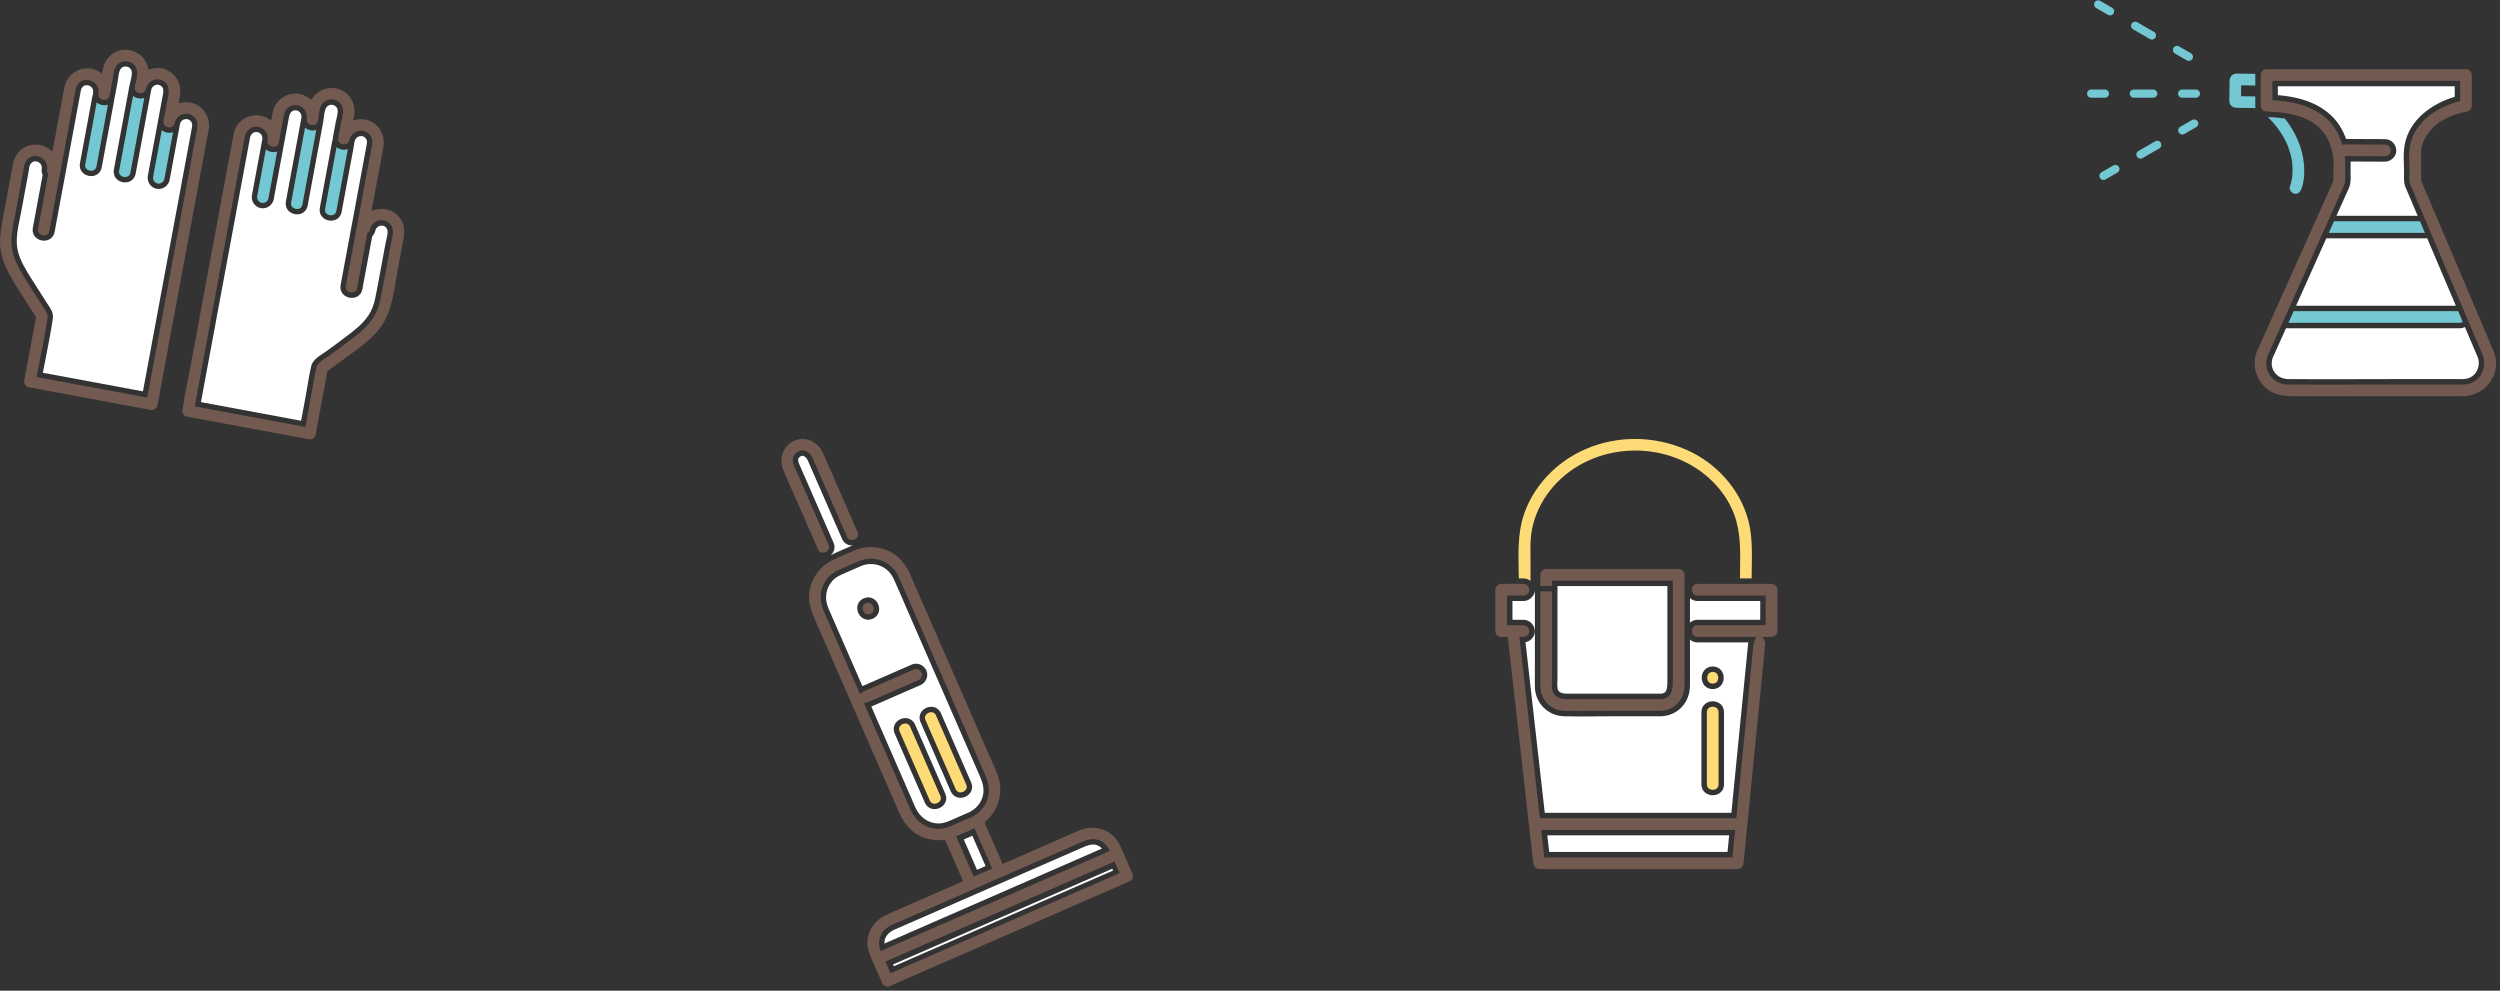<?xml version="1.0" encoding="utf-8"?>
<!-- Generator: Adobe Illustrator 16.2.1, SVG Export Plug-In . SVG Version: 6.00 Build 0)  -->
<!DOCTYPE svg PUBLIC "-//W3C//DTD SVG 1.1//EN" "http://www.w3.org/Graphics/SVG/1.1/DTD/svg11.dtd">
<svg version="1.1" id="レイヤー_1" xmlns="http://www.w3.org/2000/svg" xmlns:xlink="http://www.w3.org/1999/xlink" x="0px"
	 y="0px" width="290.014px" height="114.921px" viewBox="0 0 290.014 114.921" enable-background="new 0 0 290.014 114.921"
	 xml:space="preserve">
<rect x="0" y="0" width="290.014" height="114.921" fill="#333333" stroke="none"/>
<g>
	<g>
		<defs>
			<rect id="SVGID_1_" y="5.762" width="47" height="46"/>
		</defs>
		<clipPath id="SVGID_2_">
			<use xlink:href="#SVGID_1_"  overflow="visible"/>
		</clipPath>
		<g clip-path="url(#SVGID_2_)">
			<g>
				<path fill="#FFFFFF" d="M4.972,43.243c0.078-0.397,0.156-0.796,0.234-1.193c0.328-1.666,0.667-3.387,0.924-5.092
					c0.098-0.645-0.228-1.122-0.514-1.544c-0.048-0.069-0.095-0.14-0.142-0.211c-0.599-0.925-1.194-1.853-1.778-2.788l-0.08-0.129
					c-0.633-1.012-1.287-2.059-1.555-3.225c-0.274-1.192-0.01-2.485,0.246-3.735c0.054-0.265,0.107-0.526,0.155-0.784l0.831-4.476
					c0.019-0.103,0.033-0.2,0.047-0.3c0.038-0.271,0.077-0.551,0.198-0.735c0.173-0.263,0.399-0.317,0.559-0.317
					c0.22,0,0.439,0.102,0.586,0.272c0.097,0.112,0.204,0.305,0.162,0.579c-0.04,0.262-0.004,0.515,0.102,0.739l-1.138,6.127
					c-0.07,0.38,0.017,0.74,0.246,1.017c0.247,0.297,0.64,0.474,1.052,0.474c0.632,0,1.114-0.4,1.229-1.021l2.95-15.888
					c0.012-0.066,0.023-0.135,0.034-0.206c0.033-0.21,0.066-0.428,0.149-0.571c0.181-0.309,0.446-0.355,0.589-0.355
					c0.221,0,0.439,0.1,0.583,0.268c0.095,0.11,0.199,0.3,0.157,0.578c-0.011,0.072-0.016,0.144-0.016,0.214
					c-0.031,0.079-0.053,0.158-0.068,0.238l-1.44,7.76c-0.071,0.379,0.017,0.74,0.246,1.016c0.247,0.297,0.64,0.475,1.052,0.475
					c0.632-0.001,1.115-0.401,1.229-1.021l1.441-7.76c0.015-0.077,0.022-0.154,0.023-0.234c0.028-0.076,0.049-0.151,0.063-0.229
					l0.321-1.729c0.022-0.121,0.041-0.255,0.059-0.395c0.053-0.407,0.114-0.867,0.321-1.107c0.134-0.156,0.322-0.242,0.53-0.242
					c0.286,0,0.632,0.175,0.716,0.559c0.071,0.326-0.043,0.782-0.145,1.184c-0.043,0.171-0.084,0.336-0.113,0.487l-0.004,0.021
					l-0.004,0.055c0-0.001,0-0.002-0.001-0.002c-0.003,0-0.008,0.021-0.013,0.043l-1.785,9.611c-0.07,0.38,0.017,0.74,0.246,1.016
					c0.247,0.297,0.64,0.475,1.051,0.475c0.632,0,1.115-0.4,1.23-1.021l1.789-9.634l0.003-0.04c0.005-0.015,0.009-0.029,0.012-0.044
					c0.076-0.342,0.388-0.599,0.726-0.599c0.133,0,0.259,0.039,0.375,0.115c0.171,0.113,0.385,0.331,0.276,0.926
					c-0.119,0.652-0.241,1.304-0.362,1.956l-1.408,7.581c-0.062,0.332,0.013,0.673,0.209,0.959c0.197,0.286,0.488,0.478,0.82,0.54
					c0.076,0.014,0.152,0.021,0.228,0.021c0.613,0,1.159-0.452,1.271-1.05l1.204-6.486c0.087-0.394,0.437-0.577,0.724-0.577
					c0.213,0,0.407,0.096,0.546,0.271c0.136,0.17,0.174,0.378,0.122,0.673c-0.061,0.341-0.125,0.681-0.188,1.021l-5.46,29.398
					c-0.014,0.075-0.029,0.151-0.045,0.229L4.972,43.243z"/>
			</g>
			<g>
				<path fill="#FFFFFF" d="M23.311,46.649l5.67-30.543c0.011-0.063,0.021-0.127,0.036-0.189c0.083-0.352,0.389-0.607,0.726-0.607
					c0.134,0,0.262,0.041,0.382,0.119c0.233,0.153,0.35,0.438,0.305,0.74l-1.203,6.476c-0.062,0.332,0.013,0.673,0.209,0.959
					c0.197,0.286,0.488,0.478,0.82,0.54c0.077,0.014,0.153,0.021,0.229,0.021c0.613,0,1.159-0.452,1.27-1.05l1.405-7.568
					c0.121-0.656,0.242-1.312,0.366-1.969c0.112-0.595,0.391-0.722,0.59-0.766c0.052-0.012,0.104-0.017,0.154-0.017
					c0.199,0,0.385,0.087,0.521,0.247c0.146,0.17,0.212,0.395,0.178,0.615l-0.004,0.045c-0.006,0.021-0.012,0.04-0.016,0.061
					l-1.785,9.613c-0.07,0.379,0.017,0.74,0.246,1.016c0.247,0.297,0.64,0.475,1.052,0.475c0.632,0,1.115-0.4,1.229-1.021
					l1.789-9.634l0.004-0.056c0,0.002,0,0.004,0.001,0.004c0.002,0,0.008-0.021,0.012-0.043c0.028-0.15,0.048-0.32,0.07-0.495
					c0.049-0.411,0.106-0.878,0.29-1.156c0.132-0.2,0.347-0.315,0.589-0.315c0.313,0,0.583,0.185,0.689,0.47
					c0.108,0.293-0.001,0.745-0.098,1.146c-0.034,0.139-0.065,0.271-0.088,0.391l-0.321,1.729c-0.015,0.078-0.022,0.156-0.023,0.236
					c-0.027,0.074-0.048,0.149-0.062,0.227l-1.441,7.76c-0.071,0.38,0.017,0.74,0.246,1.017c0.247,0.297,0.64,0.474,1.051,0.474
					c0.632,0,1.115-0.4,1.23-1.02l1.441-7.76c0.015-0.081,0.022-0.162,0.022-0.248c0.025-0.066,0.046-0.135,0.062-0.205
					c0.089-0.402,0.442-0.585,0.733-0.585c0.266,0,0.49,0.14,0.617,0.383c0.104,0.2,0.073,0.402,0.014,0.717l-3.005,16.183
					c-0.07,0.379,0.017,0.74,0.246,1.016c0.247,0.297,0.64,0.474,1.051,0.474c0.632,0,1.115-0.4,1.23-1.021l1.138-6.127
					c0.18-0.171,0.304-0.395,0.361-0.652c0.089-0.403,0.448-0.587,0.744-0.587c0.153,0,0.435,0.049,0.601,0.376
					c0.163,0.319,0.052,0.77-0.054,1.205c-0.034,0.14-0.067,0.274-0.091,0.402l-0.651,3.51c-0.11,0.598-0.221,1.194-0.334,1.791
					l-0.049,0.262c-0.124,0.662-0.252,1.348-0.49,1.962c-0.493,1.272-1.52,2.186-2.556,2.982c-0.937,0.721-1.91,1.436-2.749,2.049
					c-0.109,0.079-0.238,0.163-0.375,0.253c-0.561,0.364-1.258,0.818-1.42,1.474c-0.191,0.771-0.324,1.57-0.451,2.343
					c-0.064,0.387-0.128,0.771-0.199,1.152l-0.535,2.882L23.311,46.649z"/>
			</g>
			<g>
				<path fill="#73C8D3" d="M38.4,24.977c-0.226,0-0.446-0.097-0.574-0.251c-0.112-0.135-0.15-0.305-0.113-0.505l1.328-7.151
					c0.245,0.197,0.562,0.301,0.866,0.301c0.157,0,0.306-0.025,0.443-0.073l-1.331,7.166C38.934,24.927,38.558,24.977,38.4,24.977
					L38.4,24.977z"/>
			</g>
			<g>
				<path fill="#73C8D3" d="M34.462,24.245c-0.226,0-0.446-0.096-0.574-0.25c-0.112-0.135-0.15-0.306-0.113-0.506l1.611-8.677
					c0.242,0.205,0.565,0.324,0.893,0.324c0.145,0,0.283-0.022,0.41-0.064l-1.608,8.659C34.996,24.195,34.62,24.245,34.462,24.245
					L34.462,24.245z"/>
			</g>
			<g>
				<path fill="#73C8D3" d="M30.484,23.544c-0.038,0-0.077-0.004-0.115-0.012c-0.169-0.031-0.319-0.131-0.422-0.28
					c-0.103-0.149-0.142-0.325-0.11-0.493l1.008-5.432c0.242,0.206,0.565,0.324,0.896,0.324c0.145,0,0.281-0.021,0.408-0.062
					l-1.005,5.412C31.086,23.31,30.803,23.544,30.484,23.544z"/>
			</g>
			<g>
				<path fill="#73C8D3" d="M10.573,19.81c-0.226,0-0.446-0.096-0.574-0.251c-0.112-0.135-0.15-0.305-0.113-0.505l1.331-7.167
					c0.252,0.211,0.582,0.321,0.895,0.321c0.145,0,0.282-0.021,0.409-0.062l-1.328,7.15C11.106,19.759,10.73,19.81,10.573,19.81
					L10.573,19.81z"/>
			</g>
			<g>
				<path fill="#73C8D3" d="M14.51,20.54c-0.226,0-0.446-0.096-0.574-0.25c-0.112-0.135-0.15-0.305-0.113-0.506l1.608-8.66
					c0.235,0.191,0.545,0.302,0.864,0.302c0.158,0,0.308-0.026,0.446-0.075l-1.611,8.676C15.044,20.49,14.668,20.54,14.51,20.54
					C14.511,20.54,14.511,20.54,14.51,20.54z"/>
			</g>
			<g>
				<path fill="#73C8D3" d="M18.408,21.301c-0.038,0-0.076-0.003-0.115-0.011c-0.169-0.031-0.318-0.131-0.421-0.28
					c-0.103-0.149-0.142-0.325-0.111-0.494l1.005-5.413c0.235,0.19,0.544,0.301,0.866,0.301c0.158,0,0.307-0.025,0.444-0.074
					l-1.008,5.43C19.01,21.067,18.727,21.301,18.408,21.301L18.408,21.301z"/>
			</g>
			<g>
				<path fill="#735A51" d="M35.952,50.969c-0.038,0-0.076-0.004-0.114-0.011l-14.146-2.627c-0.348-0.064-0.597-0.426-0.532-0.774
					l0.015-0.079c0.156-1.062,0.37-2.143,0.578-3.186c0.106-0.532,0.211-1.064,0.31-1.596l4.88-26.282l0.052-0.296
					c0.075-0.434,0.152-0.881,0.333-1.256c0.438-0.904,1.385-1.489,2.414-1.489c0.28,0,0.556,0.044,0.819,0.131
					c0.173,0.057,0.345,0.136,0.514,0.235l0.386,0.227l0.078-0.44c0.062-0.354,0.148-0.765,0.307-1.122
					c0.414-0.926,1.394-1.549,2.439-1.549c0.24,0,0.477,0.034,0.702,0.1c0.315,0.092,0.607,0.238,0.867,0.435l0.258,0.195
					l0.184-0.267c0.048-0.07,0.095-0.138,0.149-0.202c0.501-0.578,1.242-0.909,2.032-0.909c0.732,0,1.403,0.281,1.89,0.793
					c0.546,0.574,0.811,1.322,0.746,2.106c-0.011,0.135-0.032,0.27-0.056,0.403l-0.079,0.443l0.442-0.084
					c0.161-0.03,0.324-0.046,0.486-0.046c0.389,0,0.766,0.088,1.123,0.262c1.081,0.527,1.661,1.717,1.443,2.962
					c-0.336,1.934-0.708,3.896-1.068,5.793l-0.308,1.628l0.481-0.133c0.239-0.066,0.484-0.1,0.729-0.1
					c0.776,0,1.486,0.337,1.999,0.949c0.542,0.646,0.699,1.458,0.495,2.555l-0.673,3.626c-0.072,0.386-0.137,0.778-0.203,1.173
					c-0.307,1.851-0.625,3.764-1.669,5.28c-0.885,1.286-2.195,2.25-3.461,3.183l-0.45,0.332c-0.75,0.557-1.504,1.106-2.261,1.654
					l-0.101,0.073l-1.368,7.365C36.556,50.73,36.266,50.969,35.952,50.969L35.952,50.969z M29.743,14.689
					c-0.622,0-1.181,0.456-1.33,1.084c-0.018,0.075-0.031,0.153-0.044,0.229l-5.782,31.143l12.84,2.385l0.648-3.492
					c0.071-0.385,0.136-0.773,0.2-1.164c0.126-0.761,0.256-1.548,0.441-2.295c0.104-0.418,0.688-0.798,1.156-1.104
					c0.148-0.096,0.287-0.186,0.403-0.271c0.841-0.615,1.818-1.333,2.761-2.059c1.107-0.852,2.208-1.834,2.757-3.25
					c0.258-0.667,0.392-1.381,0.521-2.072l0.049-0.26c0.114-0.598,0.224-1.195,0.334-1.794l0.651-3.509
					c0.022-0.117,0.052-0.24,0.083-0.368c0.121-0.494,0.272-1.109,0.005-1.634c-0.228-0.448-0.659-0.715-1.154-0.715
					c-0.655,0-1.211,0.441-1.351,1.072c-0.035,0.161-0.113,0.288-0.23,0.379l-0.093,0.072l-1.179,6.35
					c-0.086,0.463-0.462,0.514-0.62,0.514c-0.226,0-0.445-0.096-0.574-0.251c-0.112-0.135-0.15-0.305-0.113-0.505l3.004-16.181
					c0.063-0.337,0.136-0.718-0.073-1.118c-0.233-0.449-0.67-0.717-1.167-0.717c-0.649,0-1.2,0.439-1.339,1.07
					c-0.012,0.055-0.029,0.107-0.051,0.155c-0.147,0.329-0.462,0.364-0.591,0.364c-0.328,0-0.667-0.199-0.679-0.582
					c-0.002-0.059,0.002-0.114,0.012-0.17l0.321-1.729c0.021-0.11,0.05-0.231,0.081-0.358c0.118-0.485,0.251-1.036,0.078-1.506
					c-0.196-0.532-0.695-0.875-1.271-0.875c-0.455,0-0.859,0.216-1.108,0.594c-0.264,0.401-0.33,0.944-0.387,1.424
					c-0.02,0.161-0.038,0.317-0.064,0.456l-0.013,0.041c-0.102,0.426-0.45,0.473-0.596,0.473c-0.212,0-0.418-0.088-0.55-0.234
					c-0.119-0.131-0.168-0.298-0.147-0.494l0.002-0.053c0.059-0.385-0.059-0.791-0.323-1.1c-0.253-0.293-0.615-0.462-0.992-0.462
					c-0.095,0-0.191,0.011-0.287,0.032c-0.395,0.086-0.901,0.374-1.068,1.256c-0.124,0.656-0.245,1.313-0.367,1.971l-0.2,1.082
					c-0.086,0.466-0.453,0.516-0.607,0.516c-0.217,0-0.434-0.094-0.564-0.246c-0.12-0.139-0.165-0.314-0.133-0.521
					c0.081-0.538-0.146-1.069-0.578-1.353C30.246,14.766,29.996,14.689,29.743,14.689z"/>
			</g>
			<g>
				<path fill="#735A51" d="M17.604,47.562c-0.038,0-0.076-0.003-0.114-0.01L3.344,44.925c-0.169-0.031-0.319-0.131-0.422-0.281
					c-0.103-0.148-0.142-0.324-0.11-0.494l1.368-7.366l-0.068-0.104c-0.625-0.961-1.247-1.924-1.857-2.895
					c-0.977-1.557-1.982-3.159-2.212-4.998c-0.134-1.075,0.07-2.221,0.25-3.231c0.146-0.819,0.299-1.638,0.453-2.455l0.562-3.017
					c0.024-0.13,0.046-0.262,0.068-0.393c0.072-0.429,0.141-0.834,0.28-1.214c0.286-0.78,0.995-1.418,1.806-1.624
					c0.224-0.057,0.45-0.086,0.673-0.086c0.56,0,1.097,0.18,1.552,0.518l0.399,0.297l0.919-4.947
					c0.052-0.282,0.102-0.564,0.152-0.848c0.097-0.552,0.198-1.123,0.316-1.675c0.276-1.287,1.367-2.186,2.653-2.186
					c0.113,0,0.227,0.007,0.342,0.021c0.353,0.044,0.685,0.16,0.989,0.345l0.38,0.232l0.085-0.437
					c0.025-0.129,0.052-0.257,0.089-0.383c0.221-0.755,0.737-1.358,1.453-1.698c0.339-0.162,0.704-0.243,1.083-0.243
					c1.117,0,2.16,0.724,2.535,1.76c0.029,0.079,0.047,0.159,0.067,0.24l0.076,0.315l0.312-0.088c0.24-0.069,0.489-0.104,0.74-0.104
					c0.075,0,0.149,0.003,0.225,0.009c1.284,0.105,2.343,1.195,2.412,2.479c0.021,0.391-0.047,0.806-0.116,1.16l-0.086,0.438
					l0.44-0.071c0.147-0.024,0.298-0.036,0.447-0.036c0.697,0,1.34,0.253,1.812,0.711c0.655,0.636,0.944,1.534,0.793,2.464
					c-0.049,0.305-0.108,0.607-0.167,0.911l-0.088,0.462l-5.684,30.607C18.208,47.323,17.918,47.562,17.604,47.562L17.604,47.562z
					 M4.098,18.093c-0.435,0-0.828,0.218-1.078,0.598c-0.199,0.301-0.25,0.667-0.295,0.99c-0.013,0.09-0.025,0.18-0.041,0.263
					l-0.833,4.485c-0.047,0.254-0.1,0.512-0.153,0.773C1.43,26.517,1.152,27.877,1.457,29.2c0.291,1.268,0.974,2.359,1.633,3.416
					l0.08,0.127c0.585,0.938,1.182,1.869,1.783,2.797c0.049,0.076,0.099,0.15,0.149,0.224c0.255,0.374,0.475,0.698,0.414,1.102
					c-0.255,1.69-0.593,3.405-0.919,5.064c-0.099,0.501-0.353,1.81-0.353,1.81l12.815,2.38l0.064-0.294
					c0.045-0.208,0.082-0.376,0.112-0.541l5.459-29.396c0.064-0.343,0.129-0.685,0.189-1.027c0.084-0.473,0.003-0.855-0.247-1.169
					c-0.259-0.325-0.625-0.504-1.031-0.504c-0.644,0-1.192,0.442-1.332,1.075c-0.106,0.481-0.519,0.52-0.642,0.52
					c-0.219,0-0.432-0.093-0.555-0.241c-0.112-0.135-0.149-0.307-0.111-0.511l0.204-1.096c0.122-0.652,0.244-1.305,0.363-1.958
					c0.161-0.883-0.208-1.333-0.546-1.556c-0.216-0.143-0.463-0.217-0.716-0.217c-0.633,0-1.193,0.456-1.332,1.085
					c-0.002,0.001-0.008,0.018-0.013,0.035c-0.12,0.447-0.513,0.482-0.63,0.482c-0.213,0-0.415-0.085-0.54-0.228
					c-0.11-0.126-0.154-0.287-0.128-0.478l0.004-0.052c0.024-0.13,0.062-0.282,0.103-0.439c0.118-0.469,0.252-1,0.149-1.469
					c-0.135-0.616-0.679-1.046-1.323-1.046c-0.392,0-0.747,0.162-1,0.457c-0.328,0.38-0.401,0.938-0.466,1.431
					c-0.017,0.129-0.033,0.252-0.054,0.363l-0.321,1.729c-0.01,0.056-0.027,0.109-0.05,0.165c-0.134,0.316-0.435,0.351-0.558,0.351
					c-0.326,0-0.683-0.212-0.705-0.605c-0.003-0.054,0-0.107,0.008-0.163c0.06-0.398-0.046-0.78-0.301-1.076
					c-0.26-0.303-0.654-0.483-1.053-0.483c-0.469,0-0.879,0.242-1.125,0.663c-0.143,0.245-0.188,0.534-0.227,0.789
					c-0.01,0.064-0.02,0.127-0.031,0.187l-2.95,15.888c-0.086,0.463-0.462,0.513-0.619,0.513c-0.226,0-0.446-0.096-0.574-0.25
					c-0.112-0.136-0.15-0.306-0.113-0.506l1.179-6.35l-0.062-0.102c-0.077-0.127-0.103-0.273-0.079-0.436
					c0.06-0.396-0.049-0.778-0.306-1.077C4.891,18.275,4.497,18.093,4.098,18.093z"/>
			</g>
		</g>
	</g>
	<g>
		<defs>
			<rect id="SVGID_3_" x="90.648" y="50.921" width="41" height="64"/>
		</defs>
		<clipPath id="SVGID_4_">
			<use xlink:href="#SVGID_3_"  overflow="visible"/>
		</clipPath>
		<g clip-path="url(#SVGID_4_)">
			<g>
				<path fill="#FFFFFF" d="M96.359,64.403c0.099-0.082,0.186-0.178,0.256-0.285c0.228-0.348,0.255-0.763,0.078-1.168l-3.897-8.922
					c-0.229-0.52-0.302-0.772-0.042-1.011c0.104-0.095,0.212-0.144,0.321-0.144c0.231,0,0.494,0.218,0.625,0.518l3.985,9.125
					c0.207,0.472,0.627,0.754,1.124,0.754c0.038,0,0.075-0.002,0.111-0.005c-0.019,0.008-0.037,0.015-0.055,0.022
					c-0.399,0.169-0.796,0.344-1.192,0.52l-0.59,0.26C96.826,64.18,96.586,64.29,96.359,64.403z"/>
			</g>
			<g>
				
					<rect x="112.462" y="96.969" transform="matrix(-0.916 0.4 -0.4 -0.916 256.136 144.307)" fill="#FFFFFF" width="1.084" height="3.843"/>
			</g>
			<g>
				<path fill="#735A51" d="M95.452,64.115c-0.177,0-0.417-0.066-0.555-0.382l-2.15-4.922c-0.212-0.486-0.43-0.971-0.647-1.455
					c-0.427-0.95-0.869-1.934-1.26-2.911c-0.295-0.739-0.248-1.558,0.131-2.244c0.364-0.661,0.976-1.102,1.721-1.239
					c0.146-0.027,0.292-0.041,0.437-0.041c0.985,0,1.91,0.652,2.356,1.661c0.899,2.03,1.784,4.067,2.67,6.104
					c0.441,1.016,0.883,2.031,1.326,3.046c0.093,0.213,0.083,0.408-0.029,0.58c-0.131,0.201-0.389,0.336-0.64,0.336
					c-0.177,0-0.417-0.066-0.555-0.381l-3.985-9.125c-0.233-0.533-0.713-0.891-1.197-0.891c-0.266,0-0.523,0.105-0.742,0.307
					c-0.618,0.565-0.311,1.262-0.108,1.723l3.896,8.919c0.093,0.213,0.083,0.408-0.029,0.58
					C95.961,63.979,95.704,64.115,95.452,64.115L95.452,64.115z"/>
			</g>
			<g>
				<path fill="#FFFFFF" d="M102.598,109.456c-0.032-0.668,0.39-1.275,1.147-1.605l21.779-9.512
					c0.481-0.211,0.881-0.371,1.282-0.371c0.237,0,0.458,0.059,0.674,0.18c0.134,0.076,0.25,0.168,0.355,0.285L102.598,109.456z"/>
			</g>
			<g>
				
					<rect x="102.406" y="106.305" transform="matrix(-0.916 0.4 -0.4 -0.916 265.453 157.397)" fill="#FFFFFF" width="27.767" height="0.23"/>
			</g>
			<g>
				<path fill="#735A51" d="M102.963,114.446c-0.269,0-0.52-0.16-0.624-0.398l-1.209-2.768c-0.375-0.86-0.6-1.598-0.473-2.404
					c0.203-1.294,1.028-2.264,2.451-2.886l8.621-3.766l-2.099-4.806l-0.229,0.025c-0.075,0.009-0.151,0.018-0.228,0.021
					c-0.086,0.004-0.172,0.006-0.258,0.006c-1.136,0-2.217-0.369-3.045-1.039c-0.837-0.678-1.308-1.59-1.658-2.391l-9.699-22.207
					c-0.36-0.826-0.689-1.732-0.653-2.768c0.04-1.119,0.537-2.254,1.365-3.113c0.607-0.63,1.374-0.994,2.106-1.314l0.593-0.262
					c0.393-0.174,0.786-0.348,1.182-0.514c0.624-0.264,1.276-0.396,1.94-0.396c0.517,0,1.033,0.082,1.533,0.244
					c1.298,0.419,2.357,1.439,2.983,2.872l9.633,22.056c0.056,0.129,0.115,0.257,0.174,0.387c0.151,0.333,0.308,0.678,0.42,1.02
					c0.615,1.867,0.061,3.911-1.412,5.207l-0.171,0.15l2.105,4.818l3.105-1.355l1.948-0.854c1.279-0.562,2.559-1.123,3.842-1.676
					c0.48-0.207,0.983-0.312,1.496-0.312c1.391,0,2.623,0.777,3.216,2.028c0.345,0.728,0.667,1.485,0.979,2.218
					c0.156,0.366,0.312,0.732,0.471,1.097c0.073,0.168,0.08,0.328,0.02,0.477l-0.016,0.043c-0.07,0.176-0.184,0.287-0.349,0.359
					l-27.807,12.146C103.139,114.428,103.053,114.446,102.963,114.446L102.963,114.446z M102.697,111.552l0.598,1.351l26.585-11.611
					l-0.592-1.354L102.697,111.552z M126.806,97.343c-0.521,0-1.001,0.192-1.532,0.424l-21.778,9.512
					c-1.177,0.515-1.755,1.603-1.438,2.709l0.098,0.342l26.608-11.621l-0.183-0.305c-0.217-0.361-0.47-0.615-0.795-0.799
					C127.474,97.429,127.153,97.343,126.806,97.343z M111.204,96.897l-0.288,0.125l2.039,4.668l2.137-0.934l-2.038-4.666
					L111.204,96.897z M106.266,77.615c0.259,0,0.505,0.161,0.628,0.412c0.067,0.138,0.071,0.303,0.011,0.466
					c-0.066,0.182-0.201,0.33-0.362,0.4l-5.809,2.537c-0.042,0.019-0.087,0.032-0.138,0.043l-0.382,0.074l3.956,9.059
					c0.482,1.106,0.964,2.213,1.45,3.316c0.604,1.374,1.845,2.228,3.238,2.228c0.042,0,0.084-0.001,0.127-0.003
					c0.674-0.024,1.254-0.281,1.814-0.529l1.836-0.802c1.001-0.457,1.723-1.302,1.985-2.321c0.262-1.02-0.025-1.9-0.375-2.701
					l-8.156-18.674c-0.206-0.471-0.409-0.941-0.612-1.412c-0.406-0.941-0.813-1.883-1.235-2.818
					c-0.572-1.266-1.833-2.084-3.211-2.084c-0.478,0-0.947,0.097-1.395,0.285c-0.395,0.167-0.788,0.34-1.18,0.514l-0.654,0.287
					c-0.625,0.272-1.271,0.555-1.758,1.132c-0.908,1.076-1.088,2.478-0.493,3.847l4.214,9.647l0.315-0.237
					c0.043-0.033,0.083-0.057,0.121-0.073l5.808-2.537C106.092,77.634,106.178,77.615,106.266,77.615z"/>
			</g>
			<g>
				<path fill="#FFFFFF" d="M108.858,95.526c-1.142,0-2.164-0.711-2.667-1.854c-0.485-1.104-0.967-2.209-1.448-3.314l-3.666-8.396
					l5.716-2.496c0.318-0.139,0.573-0.415,0.698-0.758c0.119-0.324,0.106-0.664-0.038-0.956c-0.227-0.462-0.693-0.761-1.188-0.761
					c-0.174,0-0.344,0.036-0.507,0.107l-5.716,2.496l-3.919-8.973c-0.497-1.144-0.352-2.309,0.397-3.195
					c0.394-0.467,0.946-0.708,1.531-0.963l0.656-0.289c0.389-0.172,0.779-0.344,1.17-0.509c0.37-0.156,0.758-0.235,1.152-0.235
					c1.151,0,2.164,0.657,2.642,1.717c0.421,0.931,0.826,1.869,1.231,2.809c0.204,0.471,0.408,0.943,0.613,1.414l8.156,18.674
					c0.305,0.697,0.557,1.459,0.342,2.297c-0.215,0.834-0.811,1.529-1.635,1.906l-1.834,0.801c-0.53,0.234-1.03,0.456-1.584,0.477
					L108.858,95.526z M105.028,83.304c-0.46,0-0.917,0.243-1.162,0.619c-0.229,0.349-0.256,0.764-0.079,1.17l3.5,8.012
					c0.207,0.474,0.627,0.756,1.126,0.756c0.46,0,0.917-0.242,1.162-0.618c0.229-0.349,0.256-0.765,0.079-1.171l-3.5-8.012
					C105.948,83.587,105.527,83.304,105.028,83.304z M108.032,81.991c-0.46,0-0.917,0.243-1.162,0.619
					c-0.229,0.349-0.256,0.765-0.079,1.171l3.499,8.012c0.207,0.473,0.627,0.755,1.126,0.755c0.46,0,0.917-0.242,1.162-0.618
					c0.229-0.349,0.256-0.765,0.079-1.171l-3.5-8.012C108.952,82.274,108.531,81.991,108.032,81.991z M100.726,69.296
					c-0.175,0-0.353,0.039-0.527,0.115c-0.568,0.248-0.853,0.8-0.726,1.406c0.13,0.623,0.649,1.076,1.233,1.076
					c0.175,0,0.353-0.039,0.527-0.115c0.568-0.248,0.853-0.799,0.726-1.406C101.829,69.749,101.31,69.296,100.726,69.296z"/>
			</g>
			<g>
				<path fill="#FDDC78" d="M111.417,91.925c-0.177,0-0.417-0.066-0.555-0.382l-3.5-8.012c-0.093-0.213-0.083-0.408,0.029-0.579
					c0.132-0.201,0.389-0.336,0.64-0.336c0.177,0,0.417,0.065,0.555,0.381l3.5,8.012c0.093,0.213,0.083,0.408-0.029,0.58
					C111.926,91.789,111.668,91.925,111.417,91.925L111.417,91.925z"/>
			</g>
			<g>
				<path fill="#FDDC78" d="M108.413,93.236c-0.177,0-0.417-0.065-0.555-0.381l-3.5-8.012c-0.093-0.213-0.083-0.408,0.029-0.58
					c0.131-0.2,0.389-0.336,0.64-0.336c0.177,0,0.417,0.066,0.555,0.382l3.5,8.012c0.093,0.213,0.083,0.407-0.029,0.579
					C108.921,93.102,108.664,93.236,108.413,93.236L108.413,93.236z"/>
			</g>
			<g>
				<path fill="#735A51" d="M100.707,71.27c-0.33,0-0.563-0.292-0.623-0.579c-0.031-0.151-0.059-0.521,0.365-0.707
					c0.095-0.042,0.188-0.062,0.277-0.062c0.329,0,0.562,0.291,0.623,0.579c0.032,0.151,0.059,0.522-0.365,0.707
					C100.888,71.249,100.795,71.27,100.707,71.27L100.707,71.27z"/>
			</g>
		</g>
	</g>
	<g>
		<defs>
			<rect id="SVGID_5_" x="242.014" width="48" height="46"/>
		</defs>
		<clipPath id="SVGID_6_">
			<use xlink:href="#SVGID_5_"  overflow="visible"/>
		</clipPath>
		<g clip-path="url(#SVGID_6_)">
			<g>
				<path fill="#FFFFFF" d="M271.039,25.034l1.203-2.68c0.088-0.196,0.178-0.393,0.264-0.59c0.208-0.478,0.193-1.031,0.18-1.52
					c-0.003-0.134-0.007-0.265-0.006-0.391l0.004-0.271c0.005-0.275,0.01-0.56-0.002-0.846l3.99,0.018
					c0.354-0.001,0.7-0.153,0.955-0.42c0.242-0.253,0.367-0.573,0.353-0.902c-0.032-0.723-0.606-1.29-1.306-1.293l-4.516-0.019
					c-0.396-1.108-0.986-2.034-1.758-2.755c-1.141-1.065-2.676-1.779-4.562-2.121c-0.5-0.091-1.025-0.16-1.596-0.21v-1.028h20.518
					v1.228c-2.512,0.733-5.293,2.573-5.82,5.639c-0.127,0.743-0.102,1.517-0.076,2.264c0.01,0.296,0.02,0.589,0.02,0.876
					c0,0.102-0.002,0.205-0.006,0.309c-0.012,0.436-0.023,0.929,0.168,1.381l1.415,3.331H271.039z"/>
			</g>
			<g>
				<path fill="#FFFFFF" d="M269.615,43.992c-1.398,0-2.796-0.004-4.193-0.015c-1.028-0.008-1.857-0.771-1.889-1.737
					c-0.006-0.171,0.004-0.312,0.031-0.441c0,0,0.041-0.171,0.051-0.223c0.043-0.1,0.092-0.205,0.14-0.311l1.431-3.187h20.152
					c0.221,0,0.426-0.05,0.605-0.144l1.505,3.542c0.198,0.59,0.112,1.251-0.237,1.748c-0.335,0.474-0.857,0.741-1.475,0.752
					c-0.127,0.002-0.255,0.004-0.383,0.004l-0.777-0.004h-6.57c-1.398,0-2.797,0.004-4.196,0.008
					C272.412,43.988,271.014,43.992,269.615,43.992z"/>
			</g>
			<g>
				<polygon fill="#FFFFFF" points="266.359,35.464 269.865,27.648 281.57,27.648 284.893,35.464 				"/>
			</g>
			<g>
				<polygon fill="#73C8D3" points="270.148,27.017 270.756,25.665 280.729,25.665 281.303,27.017 				"/>
			</g>
			<g>
				<path fill="#73C8D3" d="M265.469,37.447l0.607-1.352h19.084l0.535,1.256c-0.099,0.063-0.219,0.096-0.357,0.096H265.469z"/>
			</g>
			<g>
				<path fill="#73C8D3" d="M259.516,12.506c-0.31-0.005-0.537-0.087-0.694-0.25c-0.149-0.154-0.214-0.36-0.209-0.667
					c0.004-0.251,0.006-0.503,0.008-0.755c0.005-0.501,0.009-1.003,0.026-1.503c0.018-0.46,0.354-0.787,0.818-0.795l2.17,0.034
					c-0.005,0.043-0.008,0.086-0.008,0.13v1.222l-1.637-0.025l-0.02,1.265l1.656,0.025v1.074c0,0.094,0.011,0.188,0.031,0.277
					L259.516,12.506z"/>
			</g>
			<g>
				<path fill="#73C8D3" d="M266.303,22.487c-0.06,0-0.121-0.01-0.184-0.026c-0.176-0.048-0.352-0.201-0.445-0.39
					c-0.041-0.083-0.102-0.247-0.037-0.409c0.104-0.264,0.164-0.538,0.215-0.796c0.007-0.037,0.02-0.131,0.031-0.213l0.003-0.027
					l0.009,0.001l0.014-0.141c0.009-0.095,0.019-0.19,0.024-0.286c0.024-0.381,0.019-0.772-0.015-1.164
					c-0.008-0.093-0.018-0.186-0.029-0.278c-0.008-0.046-0.02-0.127-0.026-0.167c-0.049-0.279-0.104-0.529-0.171-0.775
					c-0.136-0.5-0.301-0.948-0.506-1.369c-0.488-1.004-1.174-1.947-2.088-2.873c0.75,0.03,1.379,0.087,1.957,0.178
					c1.264,1.605,2.004,3.342,2.201,5.162c0.126,1.164,0.021,2.245-0.295,3.044C266.86,22.213,266.634,22.487,266.303,22.487
					L266.303,22.487z"/>
			</g>
			<g>
				<path fill="#735A51" d="M281.121,16.45c-0.072,0.192-0.152,0.421-0.21,0.66c-0.012,0.052-0.022,0.104-0.032,0.154l-0.012,0.062
					l0.012,0.067c0.006,0.031,0,0.12-0.005,0.173c-0.005,0.055-0.008,0.106-0.008,0.149v3.244l8.395,19.754l0.019,0.053
					c0.037,0.076,0.057,0.113,0.071,0.156c0.262,0.771,0.274,1.634,0.035,2.364c-0.515,1.571-1.979,2.646-3.644,2.674
					c-0.088,0.001-0.176,0.002-0.264,0.002l-0.537-0.002l-18.535,0.001c-1.417,0-2.582-0.073-3.605-0.993
					c-1.172-1.054-1.572-2.847-0.954-4.265c0.071-0.164,0.146-0.328,0.22-0.492l8.619-19.208l0.021-2.021
					c0.009-0.826-0.171-1.697-0.517-2.521c-0.304-0.722-0.902-1.508-1.49-1.956c-0.889-0.681-2.008-1.125-3.422-1.359
					c-0.682-0.114-1.424-0.181-2.332-0.211c-0.203-0.006-0.396-0.101-0.529-0.258c-0.078-0.098-0.157-0.235-0.157-0.418V8.7
					c0-0.097,0.026-0.196,0.076-0.295c0.119-0.231,0.354-0.381,0.6-0.381h23.132c0.36,0,0.676,0.316,0.676,0.676v3.561
					c0,0.262-0.201,0.594-0.471,0.646c-0.93,0.178-2.663,0.637-3.836,1.707c-0.193,0.176-0.375,0.363-0.541,0.558
					c-0.018,0.019-0.122,0.15-0.122,0.15c-0.062,0.081-0.106,0.144-0.149,0.208c-0.117,0.174-0.226,0.355-0.322,0.538
					c-0.02,0.038-0.062,0.13-0.1,0.214c-0.025,0.057-0.049,0.11-0.061,0.131L281.121,16.45z M272.032,18.448
					c0.032,0.369,0.026,0.736,0.021,1.125l-0.004,0.275c-0.002,0.133,0.002,0.271,0.006,0.413c0.012,0.443,0.024,0.901-0.128,1.251
					c-0.085,0.194-0.173,0.388-0.261,0.581l-8.484,18.909c-0.055,0.116-0.107,0.234-0.158,0.353l-0.021,0.052l-0.004,0.059
					c-0.002,0.007-0.053,0.207-0.053,0.207c-0.036,0.18-0.051,0.367-0.043,0.588c0.041,1.307,1.146,2.338,2.515,2.349
					c1.399,0.011,2.798,0.014,4.198,0.014c1.398,0,2.797-0.003,4.195-0.007s2.797-0.007,4.195-0.007h6.57l0.777,0.003
					c0.132,0,0.264,0,0.395-0.004c0.811-0.014,1.531-0.386,1.979-1.02c0.465-0.66,0.582-1.533,0.312-2.336l-8.413-19.796
					c-0.137-0.325-0.127-0.71-0.116-1.118c0.003-0.109,0.005-0.218,0.005-0.325c0-0.294-0.01-0.595-0.02-0.897
					c-0.023-0.715-0.049-1.455,0.068-2.135c0.492-2.868,3.213-4.568,5.594-5.202l0.234-0.062V9.375h-21.78v2.243l0.292,0.022
					c0.664,0.05,1.26,0.125,1.824,0.227c1.765,0.32,3.193,0.98,4.244,1.961c0.743,0.694,1.303,1.608,1.663,2.714l0.077,0.238
					l0.297-0.027l4.664,0.019c0.368,0.001,0.659,0.298,0.678,0.69c0.006,0.154-0.058,0.31-0.18,0.438
					c-0.134,0.14-0.318,0.223-0.494,0.223l-4.675-0.019L272.032,18.448z"/>
			</g>
			<g>
				<path fill="#73C8D3" d="M253.146,11.34c-0.264,0-0.478-0.214-0.478-0.477c0-0.264,0.214-0.478,0.478-0.478h1.586
					c0.264,0,0.479,0.214,0.479,0.478c0,0.263-0.215,0.477-0.479,0.477H253.146z"/>
			</g>
			<g>
				<path fill="#73C8D3" d="M247.539,11.34c-0.263,0-0.477-0.214-0.477-0.477c0-0.264,0.214-0.478,0.477-0.478h2.243
					c0.263,0,0.478,0.214,0.478,0.478c0,0.263-0.215,0.477-0.478,0.477H247.539z"/>
			</g>
			<g>
				<path fill="#73C8D3" d="M242.589,11.34c-0.263,0-0.478-0.214-0.478-0.477c0-0.264,0.215-0.478,0.478-0.478h1.587
					c0.263,0,0.477,0.214,0.477,0.478c0,0.263-0.214,0.477-0.477,0.477H242.589z"/>
			</g>
			<g>
				<path fill="#73C8D3" d="M253.919,7.064c-0.083,0-0.165-0.022-0.237-0.064l-1.375-0.793c-0.11-0.064-0.189-0.167-0.223-0.29
					s-0.016-0.252,0.048-0.362c0.085-0.147,0.244-0.239,0.415-0.239c0.083,0,0.165,0.022,0.237,0.064l1.374,0.793
					c0.229,0.132,0.307,0.425,0.175,0.653C254.248,6.973,254.09,7.064,253.919,7.064z"/>
			</g>
			<g>
				<path fill="#73C8D3" d="M249.631,4.589c-0.082,0-0.164-0.022-0.238-0.064l-1.941-1.121c-0.229-0.132-0.307-0.424-0.175-0.652
					c0.085-0.147,0.243-0.239,0.413-0.239c0.084,0,0.166,0.022,0.24,0.064l1.941,1.121c0.229,0.132,0.307,0.424,0.175,0.653
					C249.961,4.498,249.802,4.589,249.631,4.589z"/>
			</g>
			<g>
				<path fill="#73C8D3" d="M244.775,1.786c-0.083,0-0.165-0.022-0.238-0.064l-1.373-0.793c-0.229-0.132-0.307-0.425-0.176-0.653
					c0.086-0.147,0.244-0.239,0.414-0.239c0.084,0,0.166,0.022,0.238,0.064l1.375,0.793c0.109,0.064,0.189,0.167,0.223,0.29
					c0.032,0.123,0.016,0.252-0.049,0.362C245.105,1.694,244.945,1.786,244.775,1.786z"/>
			</g>
			<g>
				<path fill="#73C8D3" d="M253.166,15.6c-0.171,0-0.33-0.092-0.415-0.239c-0.132-0.228-0.054-0.521,0.175-0.652l1.374-0.793
					c0.073-0.042,0.155-0.064,0.239-0.064c0.17,0,0.328,0.092,0.414,0.239c0.131,0.228,0.053,0.521-0.176,0.653l-1.374,0.793
					C253.33,15.577,253.248,15.6,253.166,15.6z"/>
			</g>
			<g>
				<path fill="#73C8D3" d="M248.31,18.403c-0.171,0-0.329-0.092-0.415-0.239c-0.131-0.228-0.053-0.521,0.176-0.651l1.942-1.122
					c0.072-0.042,0.155-0.063,0.237-0.063c0.171,0,0.33,0.091,0.415,0.238c0.132,0.229,0.054,0.521-0.175,0.652l-1.943,1.121
					C248.475,18.381,248.393,18.403,248.31,18.403z"/>
			</g>
			<g>
				<path fill="#73C8D3" d="M244.022,20.878c-0.171,0-0.329-0.091-0.415-0.238c-0.131-0.229-0.053-0.521,0.176-0.652l1.373-0.793
					c0.073-0.042,0.156-0.064,0.238-0.064c0.171,0,0.33,0.092,0.415,0.239c0.132,0.228,0.053,0.521-0.175,0.651l-1.375,0.794
					C244.188,20.856,244.105,20.878,244.022,20.878z"/>
			</g>
		</g>
	</g>
	<g>
		<defs>
			<rect id="SVGID_7_" x="173.465" y="50.921" width="33" height="51"/>
		</defs>
		<clipPath id="SVGID_8_">
			<use xlink:href="#SVGID_7_"  overflow="visible"/>
		</clipPath>
		<g clip-path="url(#SVGID_8_)">
			<g>
				<path fill="#FFFFFF" d="M179.201,94.287l-2.234-19.788c0.269-0.051,0.523-0.189,0.723-0.398
					c0.242-0.254,0.368-0.574,0.354-0.903c-0.033-0.727-0.608-1.296-1.311-1.296h-1.28v-2.184h1.28c0.353,0,0.701-0.152,0.957-0.42
					c0.189-0.198,0.308-0.438,0.344-0.689h0.021v9.604l-0.003,0.49c-0.003,0.334-0.006,0.668,0.003,1
					c0.051,1.886,1.518,3.343,3.41,3.39c0.594,0.015,1.189,0.02,1.783,0.02s1.188-0.005,1.781-0.01
					c0.592-0.005,1.184-0.009,1.773-0.009h5.854c1.961-0.064,3.382-1.568,3.389-3.577c0.002-0.563,0.002-1.128,0.002-1.69
					l-0.002-3.637c0.212,0.203,0.506,0.334,0.879,0.334h5.883c-0.006,0.034-0.01,0.069-0.014,0.105l-1.943,19.659H179.201z
					 M198.684,81.352c-0.65,0-1.31,0.438-1.31,1.276v8.349c0,0.838,0.659,1.276,1.311,1.276s1.31-0.438,1.31-1.276v-8.349
					C199.994,81.79,199.335,81.352,198.684,81.352z M198.684,77.315c-0.385,0-0.727,0.15-0.959,0.422
					c-0.205,0.237-0.316,0.553-0.316,0.89c0,0.651,0.438,1.31,1.275,1.31s1.277-0.66,1.277-1.311
					C199.961,77.975,199.521,77.315,198.684,77.315z M196.045,69.383c0.229,0.218,0.535,0.335,0.879,0.335h7.273v2.184h-7.273
					c-0.373,0-0.667,0.131-0.879,0.334V69.383z"/>
			</g>
			<g>
				<polygon fill="#FFFFFF" points="179.713,98.827 179.496,96.907 200.591,96.907 200.401,98.827 				"/>
			</g>
			<g>
				<path fill="#FDDC78" d="M177.55,67.396c-0.225-0.188-0.509-0.299-0.817-0.299h-0.543c-0.005-0.29-0.011-0.582-0.017-0.876
					c-0.042-2.118-0.086-4.309,0.532-6.296c1.066-3.424,3.787-6.357,7.275-7.846c1.801-0.769,3.719-1.158,5.699-1.158
					c2.045,0,4.111,0.438,5.978,1.264c3.482,1.542,6.144,4.549,7.119,8.041c0.505,1.811,0.472,3.777,0.438,5.679
					c-0.007,0.399-0.014,0.798-0.016,1.192h-1.354c0-0.375,0.008-0.745,0.014-1.116c0.036-2.093,0.073-4.256-0.676-6.278
					c-1.14-3.074-3.832-5.593-7.203-6.734c-1.379-0.467-2.822-0.704-4.291-0.704c-2.287,0-4.512,0.581-6.433,1.679
					c-3.086,1.764-5.188,4.76-5.624,8.016c-0.105,0.789-0.098,1.617-0.088,2.418c0.002,0.222,0.005,0.441,0.005,0.66V67.396z"/>
			</g>
			<g>
				<path fill="#FDDC78" d="M198.685,91.62c-0.251,0-0.678-0.136-0.678-0.644v-8.349c0-0.508,0.425-0.644,0.677-0.644
					s0.678,0.136,0.678,0.644v8.349c0,0.204-0.066,0.366-0.199,0.479C199.041,91.561,198.867,91.62,198.685,91.62L198.685,91.62z"/>
			</g>
			<g>
				<path fill="#FDDC78" d="M198.684,79.304c-0.508,0-0.643-0.426-0.643-0.677c0-0.252,0.135-0.679,0.643-0.679
					c0.509,0,0.645,0.426,0.645,0.678S199.192,79.304,198.684,79.304z"/>
			</g>
			<g>
				<path fill="#735A51" d="M196.531,67.851c0.092-0.07,0.219-0.12,0.393-0.12h8.584c0.361,0,0.678,0.316,0.678,0.677v4.805
					c0,0.36-0.316,0.677-0.678,0.677h-1.055l0.262,0.47c0.053,0.096,0.074,0.184,0.066,0.27l-2.519,25.479
					c-0.034,0.353-0.259,0.708-0.679,0.708h-23.035c-0.441,0-0.641-0.368-0.68-0.713l-2.96-26.213h-0.767
					c-0.361,0-0.678-0.316-0.678-0.677v-4.805c0-0.36,0.316-0.677,0.678-0.677h2.59c0.336,0,0.607,0.25,0.662,0.608l0.018,0.096
					c0.006,0.143-0.059,0.298-0.18,0.426c-0.135,0.141-0.322,0.225-0.5,0.225h-1.913v3.449h1.913c0.369,0,0.66,0.297,0.678,0.691
					c0.008,0.154-0.057,0.311-0.178,0.438c-0.135,0.142-0.322,0.226-0.5,0.226h-0.473l2.375,21.031h22.789l1.998-20.229
					c0.012-0.119,0.046-0.233,0.102-0.342l0.234-0.46h-6.834c-0.508,0-0.643-0.425-0.643-0.677s0.135-0.678,0.643-0.678h7.906
					v-3.449h-7.906c-0.211,0-0.375-0.071-0.488-0.212c-0.085-0.104-0.137-0.243-0.148-0.389
					C196.219,68.106,196.531,67.851,196.531,67.851z M179.148,99.46h21.826l0.314-3.186h-22.5L179.148,99.46z"/>
			</g>
			<g>
				<path fill="#FFFFFF" d="M181.833,80.472c-0.945,0-1.114-0.34-1.155-0.672c-0.034-0.271-0.023-0.571-0.014-0.863
					c0.006-0.148,0.012-0.295,0.012-0.439V67.988h12.749v10.976c0,1.007-0.077,1.482-0.774,1.508H181.833z"/>
			</g>
			<g>
				<path fill="#735A51" d="M183.248,82.479c-0.59,0-1.179-0.005-1.768-0.019c-1.551-0.039-2.752-1.231-2.793-2.775
					c-0.009-0.324-0.006-0.65-0.003-0.977l0.003-0.496v-9.604h1.355v9.889c0,0.137-0.006,0.276-0.011,0.417
					c-0.011,0.316-0.022,0.644,0.017,0.964c0.102,0.814,0.701,1.227,1.784,1.227h10.823c1.401-0.046,1.401-1.354,1.401-2.137V67.355
					h-14.015v0.62h-1.355v-1.298c0-0.36,0.316-0.677,0.678-0.677h15.369c0.361,0,0.678,0.316,0.678,0.677l0.001,11.147
					c0.001,0.562,0.001,1.125-0.001,1.688c-0.006,1.655-1.17,2.894-2.766,2.946l-5.844-0.001c-0.592,0-1.186,0.005-1.778,0.01
					C184.433,82.474,183.84,82.479,183.248,82.479z"/>
			</g>
		</g>
	</g>
</g>
</svg>
